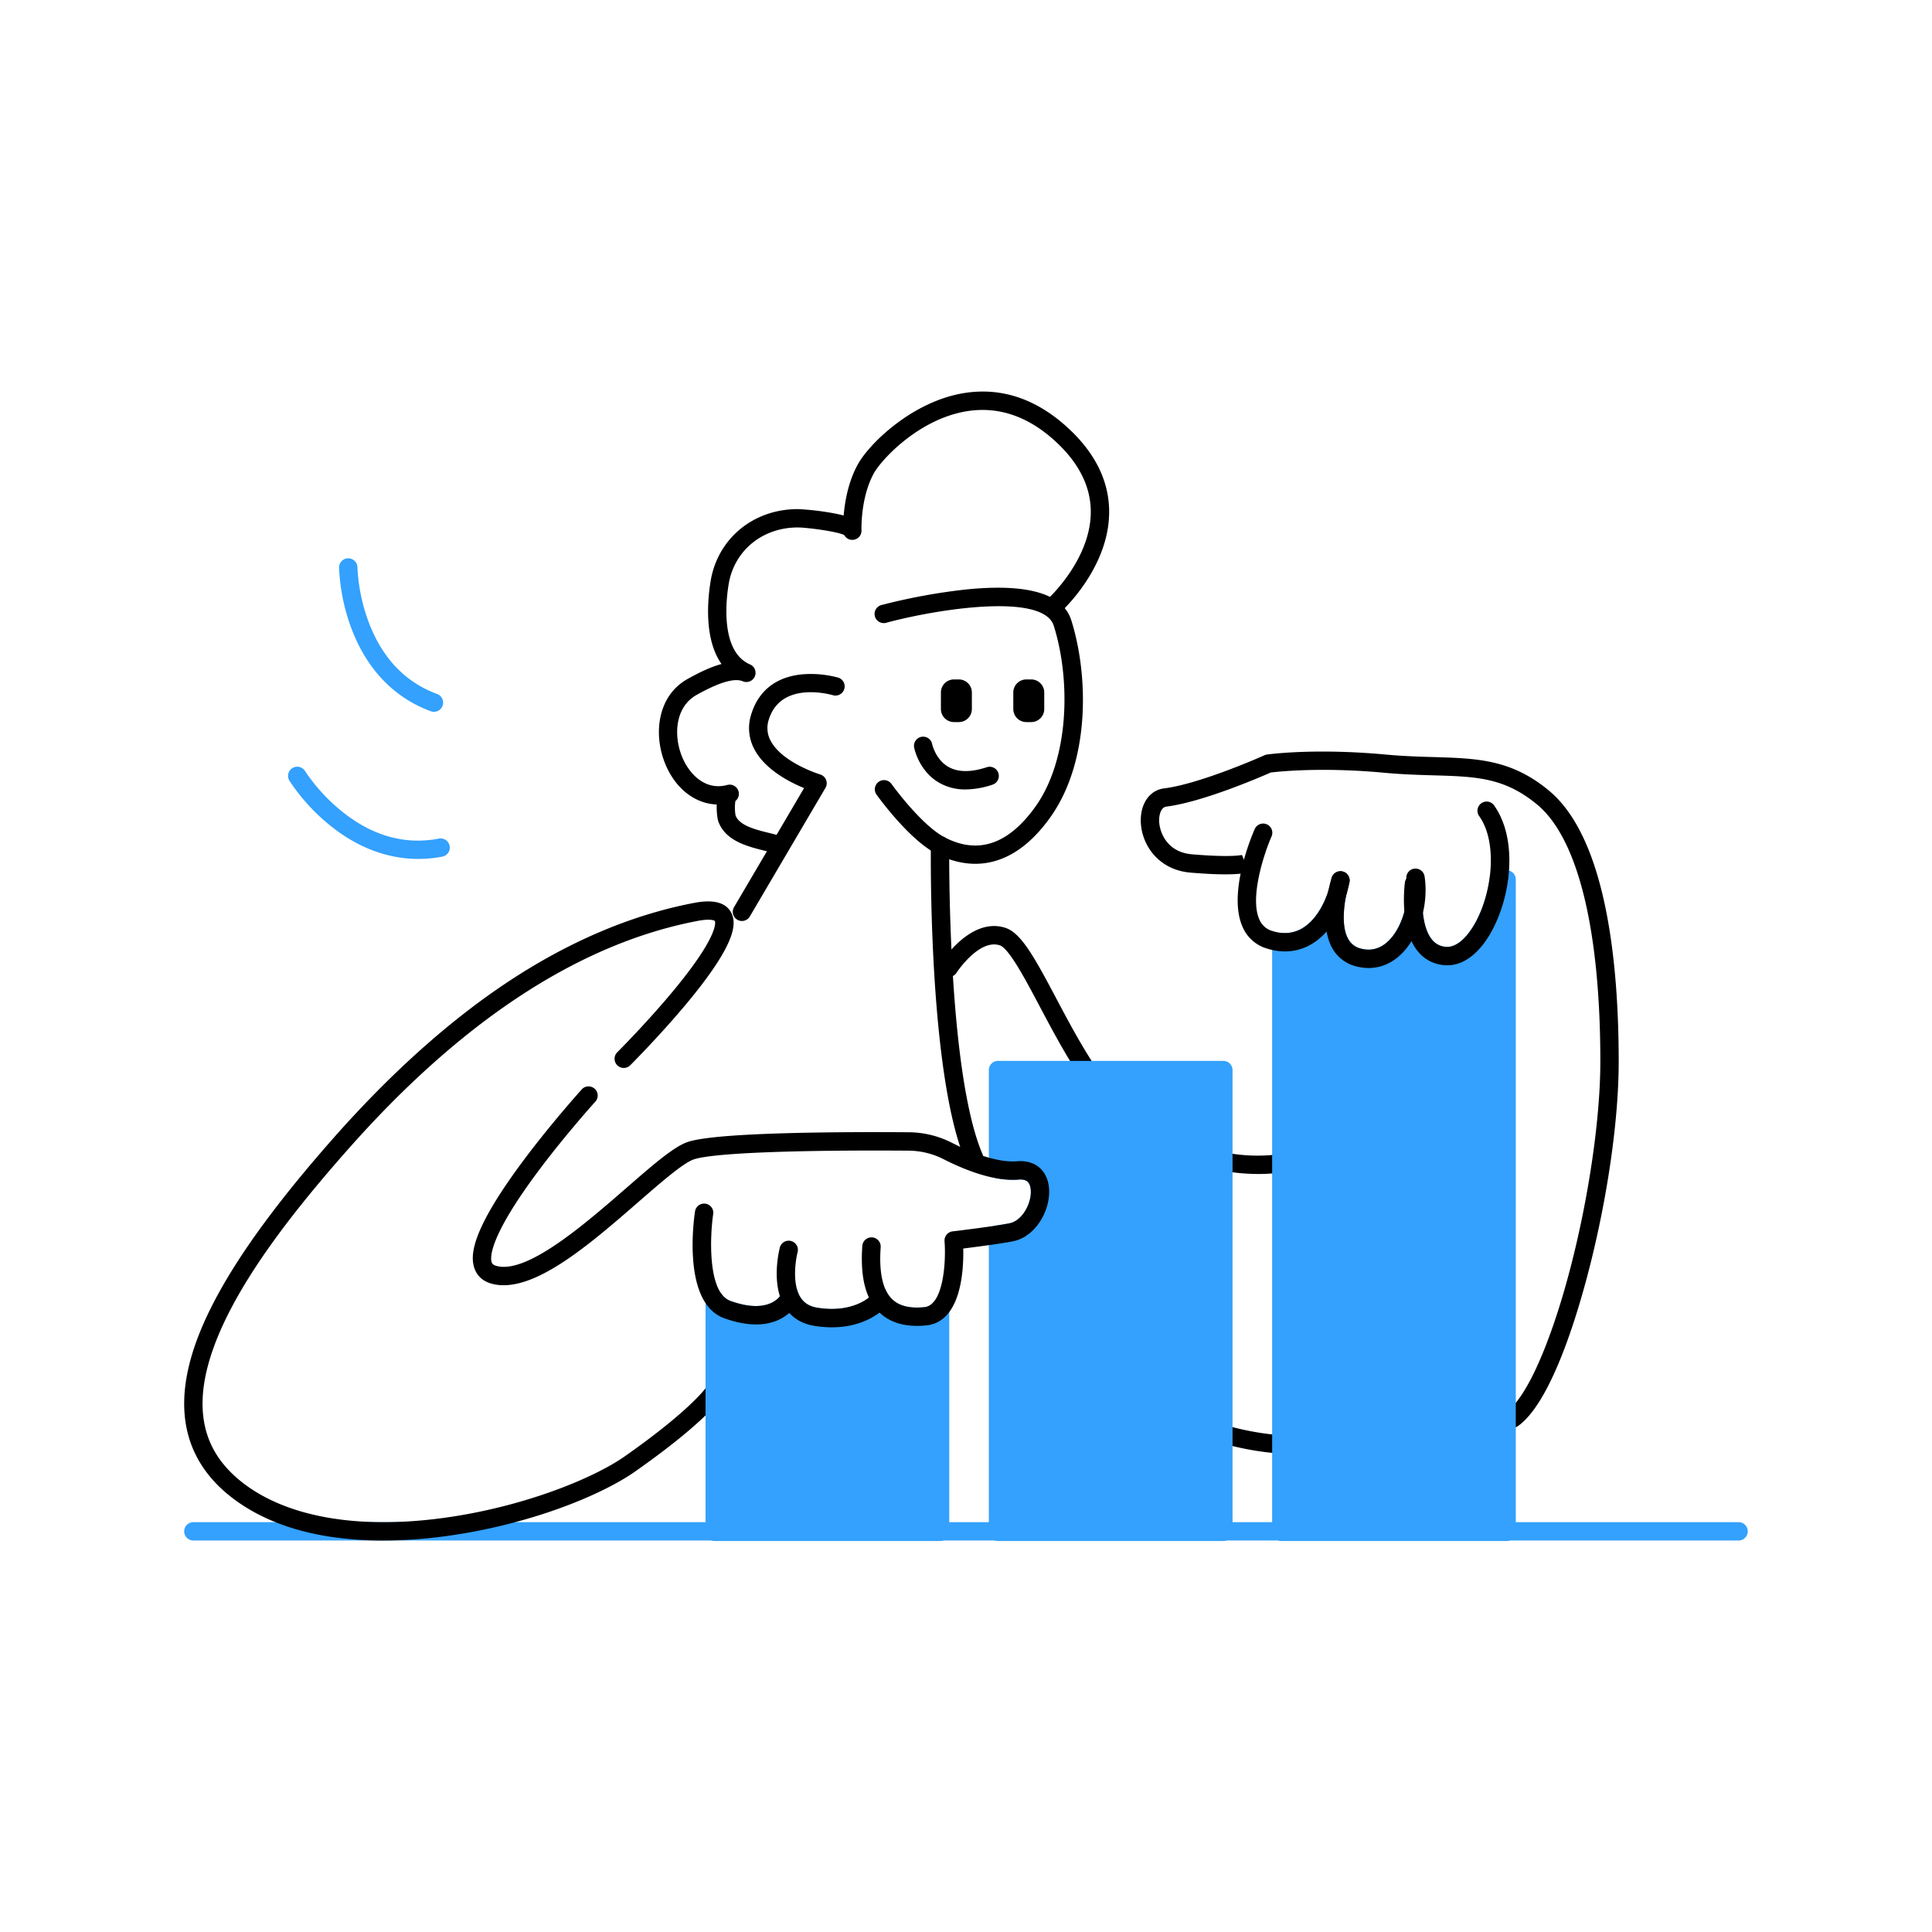 <svg xmlns="http://www.w3.org/2000/svg" width="360" height="360"><svg xmlns="http://www.w3.org/2000/svg" width="360" height="360" fill="none" viewBox="0 0 3000 3000"><path fill="#33a1fd" d="M2699.64 2392.1H300.276c-3.781 0-7.407-1.5-10.081-4.18a14.252 14.252 0 0 1 10.081-24.33H2699.64c3.78 0 7.4 1.5 10.08 4.17a14.26 14.26 0 0 1 4.17 10.08c0 3.78-1.5 7.41-4.17 10.08-2.68 2.68-6.3 4.18-10.08 4.18zM673.755 1105.27c-1.69 0-3.366-.3-4.949-.9-57.82-21.32-100.813-66.84-124.235-131.603a303.041 303.041 0 0 1-18.065-91.445 14.26 14.26 0 0 1 14.114-14.379h.143a14.257 14.257 0 0 1 14.256 14.094 279.745 279.745 0 0 0 16.66 82.81c20.876 57.023 56.924 95.273 107.086 113.783a14.263 14.263 0 0 1 4.23 24.32 14.257 14.257 0 0 1-9.158 3.32h-.082zm-24.215 228.45c-47.821 0-94.622-17.66-137.168-52.1a303.632 303.632 0 0 1-62.749-69.04 14.26 14.26 0 0 1-1.978-10.9 14.298 14.298 0 0 1 6.427-9.03c1.62-1 3.423-1.66 5.303-1.95 1.881-.29 3.801-.21 5.647.26a14.266 14.266 0 0 1 8.858 6.65 280.58 280.58 0 0 0 57.026 62.3c47.351 38.21 97.941 52.28 150.466 42.28a14.26 14.26 0 0 1 5.599 0c1.848.36 3.605 1.09 5.17 2.14a14.172 14.172 0 0 1 3.945 3.98 14.232 14.232 0 0 1 2.062 10.78 14.355 14.355 0 0 1-2.2 5.15 14.237 14.237 0 0 1-4.013 3.9 14.404 14.404 0 0 1-5.206 2.06 198.337 198.337 0 0 1-37.189 3.52z" class="color00BBFA svgShape"/><path fill="#000" d="M1953.74 1822.96c-15.07-.04-30.12-1.16-45.03-3.36a349.671 349.671 0 0 1-165.13-70.88c-52.95-42.16-94.99-121.6-128.78-185.33-22.54-42.63-48.12-90.92-62.4-95.52-32.26-10.37-66.78 42.08-67.11 42.61-1 1.58-2.3 2.95-3.83 4.03a14.535 14.535 0 0 1-5.09 2.25c-1.83.41-3.72.45-5.57.13-1.84-.32-3.61-1-5.19-2a14.453 14.453 0 0 1-4.03-3.84 14.278 14.278 0 0 1-2.38-10.66c.32-1.84 1-3.61 2-5.19 1.88-2.93 46.19-71.75 99.92-54.48 24.15 7.78 44.68 44.71 78.88 109.33 32.58 61.48 73.05 138.02 121.34 176.47a320.525 320.525 0 0 0 151.51 64.95c53.07 7.76 102.56.29 135.78-20.49 3.21-2 7.08-2.65 10.77-1.8 3.68.86 6.88 3.14 8.88 6.34 2.01 3.21 2.65 7.09 1.8 10.77-.85 3.69-3.13 6.88-6.34 8.89-29.29 18.21-67.45 27.78-110 27.78zM595.017 2392.12a541.105 541.105 0 0 1-83.665-6.11c-63.482-9.94-116.089-31.75-156.638-64.83-41.14-33.64-64.032-75.82-68.064-125.35-8.452-104.42 65.376-241.08 232.38-430.04 90.06-101.83 182.462-184.13 274.64-244.4 93.462-61.09 189.184-101.32 284.48-119.44 29.67-5.65 48.88-.59 57.15 15.01 8.79 16.66 8.81 47.88-69.9 142.26-41.3 49.49-86.029 94.17-86.477 94.62a14.397 14.397 0 0 1-4.633 3.26 14.102 14.102 0 0 1-5.539 1.2 14.18 14.18 0 0 1-5.57-1.05 14.134 14.134 0 0 1-4.719-3.14 14.302 14.302 0 0 1-3.124-4.72 14.286 14.286 0 0 1-1.034-5.58c.031-1.91.445-3.79 1.218-5.53a14.256 14.256 0 0 1 3.279-4.63c.448-.44 44.359-44.31 84.809-92.83 75.58-90.63 66.57-110.36 66.47-110.54-.51-.98-6.84-4.08-26.62-.33-183.111 34.83-365.838 154.19-543.066 354.74-101.628 115.01-235.557 282.5-225.313 408.86 3.401 42.09 22.281 76.63 57.678 105.58 68.39 55.9 180.792 76.43 316.534 57.82 123.603-16.95 232.176-61.39 280.77-95.5 104.747-73.55 127.347-108.19 127.577-108.54 1.95-3.21 5.1-5.53 8.76-6.43 3.65-.91 7.52-.33 10.75 1.61 1.61.96 3.02 2.24 4.13 3.75 1.12 1.51 1.93 3.23 2.38 5.06.45 1.82.53 3.72.25 5.57-.29 1.86-.94 3.65-1.91 5.25-2.33 3.89-25.87 40.06-135.542 117.07-52.952 37.23-164.275 82.71-293.275 100.4a722.862 722.862 0 0 1-98.166 6.93zm1421.313-134.05c-95.87 0-180.43-34.62-238.05-66.52-73.6-40.73-119.1-84.97-121.01-86.82a14.28 14.28 0 0 1-4.28-10.04c-.04-3.78 1.43-7.42 4.07-10.12a14.28 14.28 0 0 1 10.04-4.28c3.78-.04 7.42 1.43 10.13 4.07.73.74 45.37 43.89 115.57 82.67 64.34 35.52 164.1 74.6 273.91 59.06 1.86-.26 3.74-.16 5.56.3a14.29 14.29 0 0 1 8.74 6.53c.96 1.61 1.59 3.4 1.85 5.25.27 1.85.17 3.74-.29 5.56a14.29 14.29 0 0 1-2.4 5.02c-1.12 1.5-2.53 2.76-4.14 3.72a14.41 14.41 0 0 1-5.24 1.85 387.748 387.748 0 0 1-54.46 3.75zm-805.58-931.3c-1.48 0-2.96-.23-4.38-.69-5.05-1.63-11.22-3.16-17.73-4.76-27.56-6.79-61.86-15.26-73.12-45.42-1.39-3.71-3.08-15.19-2.59-26.68-33.74-1.28-64.21-24.6-80.04-63.34-18.51-45.3-12.5-105.03 34.77-131.57 16.17-9.06 34.62-18.33 52.71-23.26-27.29-38.692-21.69-99.546-16.91-128.711 10.86-66.007 66.32-111.791 135.13-111.791h1.41c16.01.847 31.97 2.608 47.78 5.275 8.31 1.405 15.78 2.892 22.24 4.664 1.77-21.059 7-52.444 22.14-79.653 17.92-32.281 84.8-97.759 165.25-110.549 58.33-9.205 112.91 9.43 162.22 55.376 42.09 39.246 63.13 83.238 62.64 130.793-.93 86.822-73.86 152.87-76.96 155.64a14.25 14.25 0 0 1-10.3 3.604 14.247 14.247 0 0 1-9.83-4.734 14.272 14.272 0 0 1-3.61-10.301 14.292 14.292 0 0 1 4.74-9.831c.67-.591 66.74-60.713 67.45-134.846.39-39.144-17.64-75.967-53.58-109.469-42.55-39.674-89.08-55.845-138.31-48.065-75.48 12.016-133.4 75.62-144.8 96.231-21.15 38.065-19.37 88.268-19.35 88.777.13 3.225-.83 6.4-2.73 9.007a14.23 14.23 0 0 1-7.75 5.346c-3.11.854-6.42.626-9.38-.645a14.274 14.274 0 0 1-6.95-6.356c-11.42-5.702-57.49-11.629-71.28-11.751-55.11-.489-99.55 35.641-108.14 87.901-4.08 24.195-13.34 104.708 33.07 124.708 3.48 1.49 6.22 4.3 7.62 7.81 1.41 3.51 1.36 7.44-.13 10.91-1.49 3.48-4.3 6.22-7.82 7.62a14.226 14.226 0 0 1-10.91-.13c-12.77-5.48-36.92 1.69-71.81 21.28-32.85 18.45-36.11 62.22-22.41 95.93 10.66 26.08 35.46 53.21 70.23 43.8 3.17-.86 6.54-.6 9.54.74 3 1.34 5.44 3.68 6.92 6.61 1.48 2.93 1.9 6.29 1.19 9.5-.71 3.2-2.51 6.07-5.09 8.1-1.04 7.44-.95 14.99.27 22.41 6.11 15.84 31.12 21.99 53.11 27.41 7.03 1.73 13.67 3.36 19.68 5.31a14.258 14.258 0 0 1 9.69 15.78c-.53 3.36-2.23 6.41-4.81 8.62a14.241 14.241 0 0 1-9.26 3.42l.18-.02z" class="color000 svgShape"/><path fill="#000" d="M1152.04 1430.11c-2.51-.01-4.97-.68-7.13-1.95a14.232 14.232 0 0 1-5.2-5.25 14.25 14.25 0 0 1-1.86-7.16c.02-2.5.7-4.96 1.97-7.12l108.73-184.89c-22.22-9.12-60.3-28.51-76.98-59.96a69.25 69.25 0 0 1-8.18-27.05c-.84-9.49.28-19.05 3.29-28.08 11.47-36.66 39.08-57.98 79.86-61.61 18.59-1.43 37.28.34 55.27 5.24 3.52 1.16 6.45 3.65 8.16 6.94 1.72 3.29 2.08 7.11 1.02 10.67a14.224 14.224 0 0 1-6.69 8.36 14.3 14.3 0 0 1-10.64 1.34c-3.46-1.02-80.79-23.04-99.79 37.55a41.478 41.478 0 0 0-2.08 16.91c.49 5.72 2.16 11.27 4.91 16.31 18.11 34.16 76.31 52.04 76.9 52.22 2.07.63 3.96 1.71 5.55 3.18 1.58 1.46 2.81 3.27 3.6 5.28.78 2.01 1.1 4.17.93 6.32-.18 2.15-.84 4.24-1.93 6.1l-117.41 199.59a14.27 14.27 0 0 1-5.21 5.17c-2.16 1.24-4.6 1.89-7.09 1.89zm362.36-88.81c-24.59 0-45.99-8.03-61.39-16.18-42.4-22.4-89.89-88.41-91.91-91.2a14.25 14.25 0 0 1-2.47-10.63 14.24 14.24 0 0 1 5.77-9.26c3.07-2.21 6.9-3.09 10.63-2.48 3.73.62 7.07 2.7 9.27 5.78.44.63 45.6 63.27 82.05 82.58 51.81 27.43 99.39 11.51 141.43-47.35 53.28-74.6 54.68-197.76 28.51-280.873-16.42-52.159-182.18-25.703-259.9-4.725a14.26 14.26 0 0 1-11.03-1.192 14.139 14.139 0 0 1-4.3-3.679 14.219 14.219 0 0 1-2.54-5.063c-.49-1.84-.62-3.762-.36-5.65.26-1.889.9-3.706 1.87-5.346a14.138 14.138 0 0 1 3.8-4.197 14.209 14.209 0 0 1 5.13-2.388 924.476 924.476 0 0 1 131.2-24.114c95.36-9.674 150.3 6.395 163.32 47.8 27.41 87.087 28.92 219.957-32.59 306.007-39.75 55.78-81.36 72.16-116.49 72.16z" class="color000 svgShape"/><path fill="#000" d="M1512.52 1812c-2.79 0-5.52-.82-7.85-2.36a14.15 14.15 0 0 1-5.26-6.29c-57.62-135.07-54.16-476.54-53.97-490.98.04-3.75 1.57-7.32 4.24-9.96 2.66-2.63 6.26-4.11 10.01-4.11h.19a14.254 14.254 0 0 1 14.07 14.42c0 3.5-3.61 349.91 51.69 479.47.93 2.16 1.3 4.52 1.09 6.87-.21 2.35-1 4.61-2.3 6.57a14.26 14.26 0 0 1-5.14 4.71c-2.07 1.11-4.39 1.7-6.75 1.7l-.02-.04zm-23.73-756.99h-7.45c-11.21 0-20.3 9.09-20.3 20.3v25.62c0 11.22 9.09 20.31 20.3 20.31h7.45c11.22 0 20.31-9.09 20.31-20.31v-25.62c0-11.21-9.09-20.3-20.31-20.3zm10.53 170.83a80.5 80.5 0 0 1-41.58-10.75c-31.08-18.33-38.05-52.96-38.33-54.51-.64-3.67.19-7.45 2.31-10.52 2.12-3.07 5.35-5.19 9.01-5.9 3.67-.71 7.46.04 10.57 2.09 3.12 2.06 5.3 5.25 6.09 8.9.12.55 5.21 24.01 25.03 35.5 14.89 8.63 35.03 8.86 59.86.69 3.59-1.18 7.5-.89 10.88.81a14.23 14.23 0 0 1 7.12 8.27c1.18 3.59.89 7.51-.81 10.88a14.311 14.311 0 0 1-8.27 7.13 135.127 135.127 0 0 1-41.88 7.41zm849.65 990.99a14.271 14.271 0 0 1-13.6-9.89c-.92-2.87-.91-5.97.03-8.84.95-2.87 2.78-5.36 5.24-7.12 29.94-21.49 66.98-104.83 96.68-217.49 29.41-111.59 47.68-236.25 47.68-325.15 0-204.95-34.87-346.66-98.17-399.06-50.92-42.14-94.72-43.42-161.04-45.34-22.68-.65-48.41-1.38-76.98-4.07-96.74-8.98-163.75-1.77-175.62-.32-14.83 6.55-105.09 45.74-162.08 52.95-8.02 1.02-11.4 11.87-11.2 22.18.33 16.47 11.37 48.51 50.82 51.87 62.44 5.32 77.98 1 78.63.79-.29.09-.57.19-.83.33l11.08 26.27c-4.08 1.71-22.67 6.87-91.29 1.02-49.55-4.21-76.19-43.3-76.92-79.71-.55-27.74 13.99-48.25 36.17-51.04 56.66-7.09 154.89-50.92 155.88-51.45 1.22-.54 2.51-.92 3.83-1.12 2.98-.42 74.16-10.18 184.16 0 27.67 2.57 52.95 3.3 75.17 3.95 67 2.04 119.94 3.47 178.41 51.88 89.61 74.21 108.49 269.91 108.49 421.01 0 92.65-18.17 216.9-48.62 332.42-18.96 71.92-58.14 197.9-107.63 233.4a14.346 14.346 0 0 1-8.29 2.53zM1601.2 1055.01h-7.46c-11.21 0-20.3 9.09-20.3 20.3v25.62c0 11.22 9.09 20.31 20.3 20.31h7.46c11.21 0 20.3-9.09 20.3-20.31v-25.62c0-11.21-9.09-20.3-20.3-20.3z" class="color000 svgShape"/><path fill="#33a1fd" d="M1436.72 2043.92c-38.82 3.8-61.67-9.41-73.55-33.28l1.27 9.61s-30 35.15-97.33 24.44c-24.28-3.85-36.52-18.51-42.26-35.68v8.74s-21.92 42.26-95.5 15.66a43.132 43.132 0 0 1-19.57-14.73v359.83h349.91v-346.49a34.81 34.81 0 0 1-22.97 11.9Z" class="color00BBFA svgShape"/><path fill="#33a1fd" d="M1459.69 2392.85h-349.87a14.25 14.25 0 0 1-14.26-14.26v-359.83c0-2.98.93-5.88 2.66-8.3 1.73-2.42 4.17-4.23 6.99-5.19 2.82-.97 5.86-1.02 8.71-.16 2.85.85 5.36 2.58 7.18 4.93 3.3 4.56 7.87 8.04 13.13 10.02 50.31 18.21 70.74.29 76.4-6.62v-4.35a14.23 14.23 0 0 1 3.38-9.25c2.19-2.59 5.23-4.31 8.57-4.85 3.35-.55 6.78.11 9.68 1.86a14.29 14.29 0 0 1 6.15 7.69c5.11 15.3 14.97 23.61 30.96 26.13 45.05 7.13 70.48-8.14 80.01-15.8l-.3-2.36c-.41-3.33.37-6.7 2.2-9.52a14.27 14.27 0 0 1 17.57-5.32c3.08 1.32 5.6 3.69 7.11 6.69 6.38 12.81 19.49 29.37 59.41 25.44 5.37-.51 10.32-3.12 13.79-7.25 1.93-2.14 4.46-3.64 7.26-4.3 2.8-.67 5.74-.47 8.43.56 2.69 1.03 5 2.86 6.63 5.23 1.63 2.37 2.5 5.18 2.51 8.06v346.57c-.03 3.78-1.54 7.39-4.22 10.05a14.299 14.299 0 0 1-10.08 4.13zm-335.66-28.51h321.4V2056.8c-2.4.6-4.84 1.03-7.31 1.27-35.62 3.5-58.1-6.52-72.32-20.02-14.93 11.4-47.76 29.14-100.92 20.75-16.29-2.57-29.47-9.41-39.24-20.16-15.03 13.28-45.89 28.18-101.16 8.14l-.45-.16v317.72zm425.7-702.72v153.91c10.1 1.94 20.41 2.58 30.67 1.89 56.37-4.68 36.9 86.66-10.06 96.03-5.48 1.1-12.69 2.3-20.61 3.52v461.62h349.89V1661.7l-349.89-.08z" class="color00BBFA svgShape"/><path fill="#33a1fd" d="M1899.62 2392.85h-349.89c-3.78 0-7.41-1.5-10.08-4.18-2.68-2.67-4.18-6.3-4.18-10.08v-461.62a14.244 14.244 0 0 1 12.1-14.09c8.41-1.31 15.13-2.45 19.98-3.41 20.77-4.07 35.62-33.58 32.75-53.88-1.51-10.76-7.11-14.93-18.7-13.96-11.5.8-23.05.11-34.38-2.03-3.29-.59-6.27-2.32-8.42-4.88a14.267 14.267 0 0 1-3.33-9.15v-153.95c0-3.79 1.5-7.41 4.18-10.08 2.67-2.68 6.3-4.18 10.08-4.18h349.89c3.78 0 7.41 1.5 10.08 4.18a14.21 14.21 0 0 1 4.18 10.08v716.89a14.264 14.264 0 0 1-8.78 13.25c-1.74.72-3.6 1.09-5.48 1.09zm-335.65-28.51h321.4v-688.39h-321.38v127.19c5.06.49 10.16.54 15.23.16 26.72-2.24 45.66 12.49 49.33 38.4 4.72 33.62-18.43 78.43-55.42 85.82-2.61.51-5.66 1.06-9.14 1.67l-.02 435.15zm763.26-998.75c-8.71 62.79-43.46 122-82.79 118.92-35.45-2.77-46.51-37.59-49.38-67.86-10.86 43.95-41.65 81.61-85.54 70.1-43.89-11.5-39.39-68.2-33.12-99.3-13.13 41.24-42.77 78.88-86.72 75.35v915.8h349.92V1365.59h-12.37z" class="color00BBFA svgShape"/><path fill="#33a1fd" d="M2339.56 2392.85h-349.92c-3.78 0-7.41-1.5-10.08-4.17-2.67-2.68-4.18-6.3-4.18-10.08v-915.8c0-1.97.4-3.92 1.19-5.73a14.14 14.14 0 0 1 3.39-4.78c1.44-1.34 3.15-2.36 5.02-3.01 1.86-.64 3.84-.89 5.8-.74 46.23 3.71 66.8-49.16 72-65.45 1.11-3.47 3.5-6.38 6.7-8.14 3.19-1.76 6.93-2.23 10.45-1.31 3.53.91 6.57 3.14 8.5 6.23 1.94 3.08 2.62 6.79 1.9 10.37-5.48 27.21-9.81 74.13 22.77 82.68 5.5 1.6 11.27 2.04 16.95 1.31s11.15-2.61 16.07-5.54c15.7-9.33 28.81-30.08 35.11-55.5.81-3.26 2.74-6.13 5.46-8.11 2.73-1.97 6.06-2.92 9.41-2.68 3.35.25 6.51 1.67 8.91 4.01 2.41 2.35 3.91 5.47 4.24 8.82 3.3 34.86 15.52 53.38 36.32 54.98 27.77 2.18 59.34-47.65 67.55-106.65.49-3.4 2.19-6.5 4.78-8.75 2.59-2.24 5.91-3.47 9.33-3.47h12.22c3.79 0 7.41 1.5 10.08 4.17 2.68 2.68 4.18 6.3 4.18 10.08V2378.6a14.257 14.257 0 0 1-14.15 14.25Zm-335.66-28.51h321.4v-937.42a185.298 185.298 0 0 1-16.09 30.69c-18.72 28.37-42.1 42.97-65.89 41.12-14.94-1.16-37.73-8.15-51.54-37.21a94.441 94.441 0 0 1-31.06 31.73 70.171 70.171 0 0 1-26.66 9.27c-9.42 1.26-18.99.58-28.15-1.98-25.21-6.6-40.85-25.56-45.94-54.24-14.5 16.3-33.2 28.19-56.03 30.55l-.04 887.49Z" class="color00BBFA svgShape"/><path fill="#000" d="M1424.09 2058.82c-24.64 0-44.38-7.08-58.8-21.12-21.14-20.54-29.73-54.27-26.29-103.07.27-3.78 2.03-7.3 4.89-9.78a14.32 14.32 0 0 1 10.38-3.46c3.78.27 7.3 2.03 9.79 4.9 2.48 2.86 3.72 6.6 3.45 10.38-2.79 39.37 3.18 66.49 17.72 80.63 10.92 10.63 27.33 14.72 50.16 12.46 29.51-2.89 33.81-70.24 31.28-102.42-.28-3.67.86-7.31 3.19-10.16 2.34-2.85 5.68-4.68 9.34-5.12.63 0 63.48-7.57 88.39-12.54 20.77-4.07 35.62-33.59 32.75-53.89-1.51-10.75-7.11-14.93-18.7-13.95-38.57 3.22-84.8-15.54-116.8-31.85a121.182 121.182 0 0 0-53.79-13.08c-180.97-1.26-305.88 3.83-334 13.65-16.3 5.68-49.78 34.76-85.196 65.56-70.366 61.2-149.225 129.75-209.774 129.75a69.05 69.05 0 0 1-18.859-2.47c-17.699-4.9-24.542-16.78-27.169-25.86-5.621-19.49-3.646-58.09 78.227-167.37 43.442-57.98 89.612-109.04 90.162-109.55a14.206 14.206 0 0 1 9.527-3.53c3.502.03 6.869 1.35 9.46 3.71a14.25 14.25 0 0 1 1.97 18.88c-.448.51-45.926 50.71-88.573 107.64-76.741 102.48-75.661 134.76-73.523 142.22.652 2.22 1.813 4.74 7.413 6.29a43.86 43.86 0 0 0 11.569 1.49c49.469 0 130.344-70.37 190.69-122.81 40.736-35.48 73.016-63.51 94.536-70.98 43.28-15.05 233.89-16.01 343.69-15.21 23.13.17 45.9 5.7 66.53 16.17 40.57 20.73 76.6 30.91 101.47 28.88 26.72-2.24 45.66 12.46 49.33 38.39 4.72 33.62-18.44 78.43-55.42 85.82-19 3.79-57.19 8.76-77.39 11.28.77 33.83-3.16 114.06-57.58 119.39-4.86.49-9.54.73-14.05.73Z" class="color000 svgShape"/><path fill="#000" d="M1291.77 2061.02c-9.01-.02-17.99-.75-26.88-2.18-20.07-3.16-35.38-12.69-45.54-28.33-23.38-35.93-8.9-91.53-8.27-93.87a14.21 14.21 0 0 1 6.71-8.3 14.22 14.22 0 0 1 10.59-1.32 14.254 14.254 0 0 1 10.23 16.95c-3.32 12.67-9 50.11 4.67 71.04 5.64 8.68 14.25 13.79 26.05 15.66 57.84 9.15 84.03-19.39 84.27-19.67 1.22-1.42 2.7-2.6 4.37-3.45 1.67-.85 3.49-1.36 5.35-1.51 1.87-.15 3.75.08 5.53.65 1.78.58 3.43 1.51 4.85 2.72 1.43 1.22 2.6 2.7 3.45 4.37.85 1.67 1.36 3.49 1.51 5.35.15 1.87-.07 3.75-.65 5.53-.58 1.78-1.5 3.43-2.72 4.85-1.26 1.47-27.66 31.51-83.52 31.51Z" class="color000 svgShape"/><path fill="#000" d="M1173.99 2056.6c-13.75 0-30.12-2.71-49.51-9.71-64.85-23.46-47.45-151.34-45.25-165.85.56-3.74 2.59-7.1 5.64-9.34 3.04-2.25 6.86-3.19 10.6-2.62 3.74.57 7.1 2.6 9.34 5.64 2.25 3.05 3.19 6.86 2.62 10.6-4.64 30.78-9.67 121.57 26.76 134.75 59.82 21.64 77.4-7.78 78.11-9.05l-.12.25 25.31 13.11c-.85 1.69-17.39 32.22-63.5 32.22zm821.27-579.26a93.143 93.143 0 0 1-28.39-4.58 59.209 59.209 0 0 1-22.31-12.46 59.15 59.15 0 0 1-14.96-20.72c-23.72-52.52 14.26-142.2 18.74-152.24 1.52-3.46 4.35-6.18 7.88-7.55 3.52-1.37 7.45-1.29 10.91.23s6.18 4.35 7.55 7.88c1.37 3.52 1.29 7.45-.23 10.91-10.57 24.11-34.62 94.29-18.86 129.06 1.78 4.26 4.5 8.06 7.95 11.13 3.45 3.06 7.55 5.32 11.99 6.59 17.19 5.48 32.95 4.07 46.84-4.3 25.6-15.34 40.08-49.77 45.11-76.9.69-3.72 2.83-7.01 5.95-9.16 3.11-2.14 6.95-2.96 10.67-2.27 3.72.69 7.01 2.83 9.16 5.95 2.14 3.11 2.96 6.95 2.27 10.67-7.99 43.06-29.86 79.02-58.49 96.17a80.306 80.306 0 0 1-41.78 11.59z" class="color000 svgShape"/><path fill="#000" d="M2125.34 1503.12a76.65 76.65 0 0 1-19.47-2.58 57.942 57.942 0 0 1-21.93-10.54 57.814 57.814 0 0 1-15.66-18.61c-22.14-40.49-1.23-106.11-.31-108.88 1.25-3.48 3.81-6.35 7.14-7.98 3.32-1.63 7.16-1.91 10.68-.76 3.53 1.14 6.47 3.61 8.2 6.89 1.73 3.27 2.12 7.09 1.09 10.65-5.07 15.71-15.26 61.81-1.77 86.44a29.744 29.744 0 0 0 19.79 15.21c15.28 4.07 29.17.53 41.26-10.34 22.22-19.98 34.93-61.82 29.56-97.27-.32-1.87-.25-3.78.18-5.62.43-1.84 1.23-3.57 2.33-5.1 1.11-1.53 2.52-2.83 4.13-3.81 1.62-.98 3.41-1.64 5.28-1.92s3.77-.19 5.61.27c1.83.46 3.55 1.28 5.07 2.41 1.51 1.13 2.78 2.55 3.74 4.18.96 1.63 1.59 3.44 1.84 5.31 6.8 44.8-9.47 96.47-38.69 122.75-14.22 12.79-30.57 19.3-48.07 19.3Z" class="color000 svgShape"/><path fill="#000" d="M2247.46 1498.89c-1.37 0-2.75 0-4.07-.16a57.984 57.984 0 0 1-23.44-6.48 57.873 57.873 0 0 1-18.72-15.52c-28.96-35.95-20.02-104.21-19.64-107.11.7-3.57 2.73-6.75 5.69-8.87a14.263 14.263 0 0 1 19.42 2.65c2.28 2.84 3.39 6.44 3.1 10.07-2.2 16.3-4.07 63.55 13.59 85.38 2.64 3.4 5.99 6.19 9.82 8.17 3.83 1.97 8.05 3.09 12.36 3.27 14.46 1.15 30.71-11.85 44.33-35.68 26.95-47.1 36.3-125.49 7.25-167a14.368 14.368 0 0 1-2.51-5.15c-.48-1.87-.58-3.81-.28-5.72.29-1.91.97-3.73 1.99-5.37 1.02-1.64 2.36-3.05 3.94-4.15 1.58-1.11 3.37-1.88 5.26-2.27 1.89-.39 3.84-.4 5.73-.01 1.89.38 3.68 1.14 5.27 2.24 1.59 1.1 2.94 2.5 3.96 4.14 36.87 52.77 25.97 141.89-5.86 197.55-18.58 32.38-42.3 50.02-67.19 50.02Z" class="color000 svgShape"/></svg></svg>